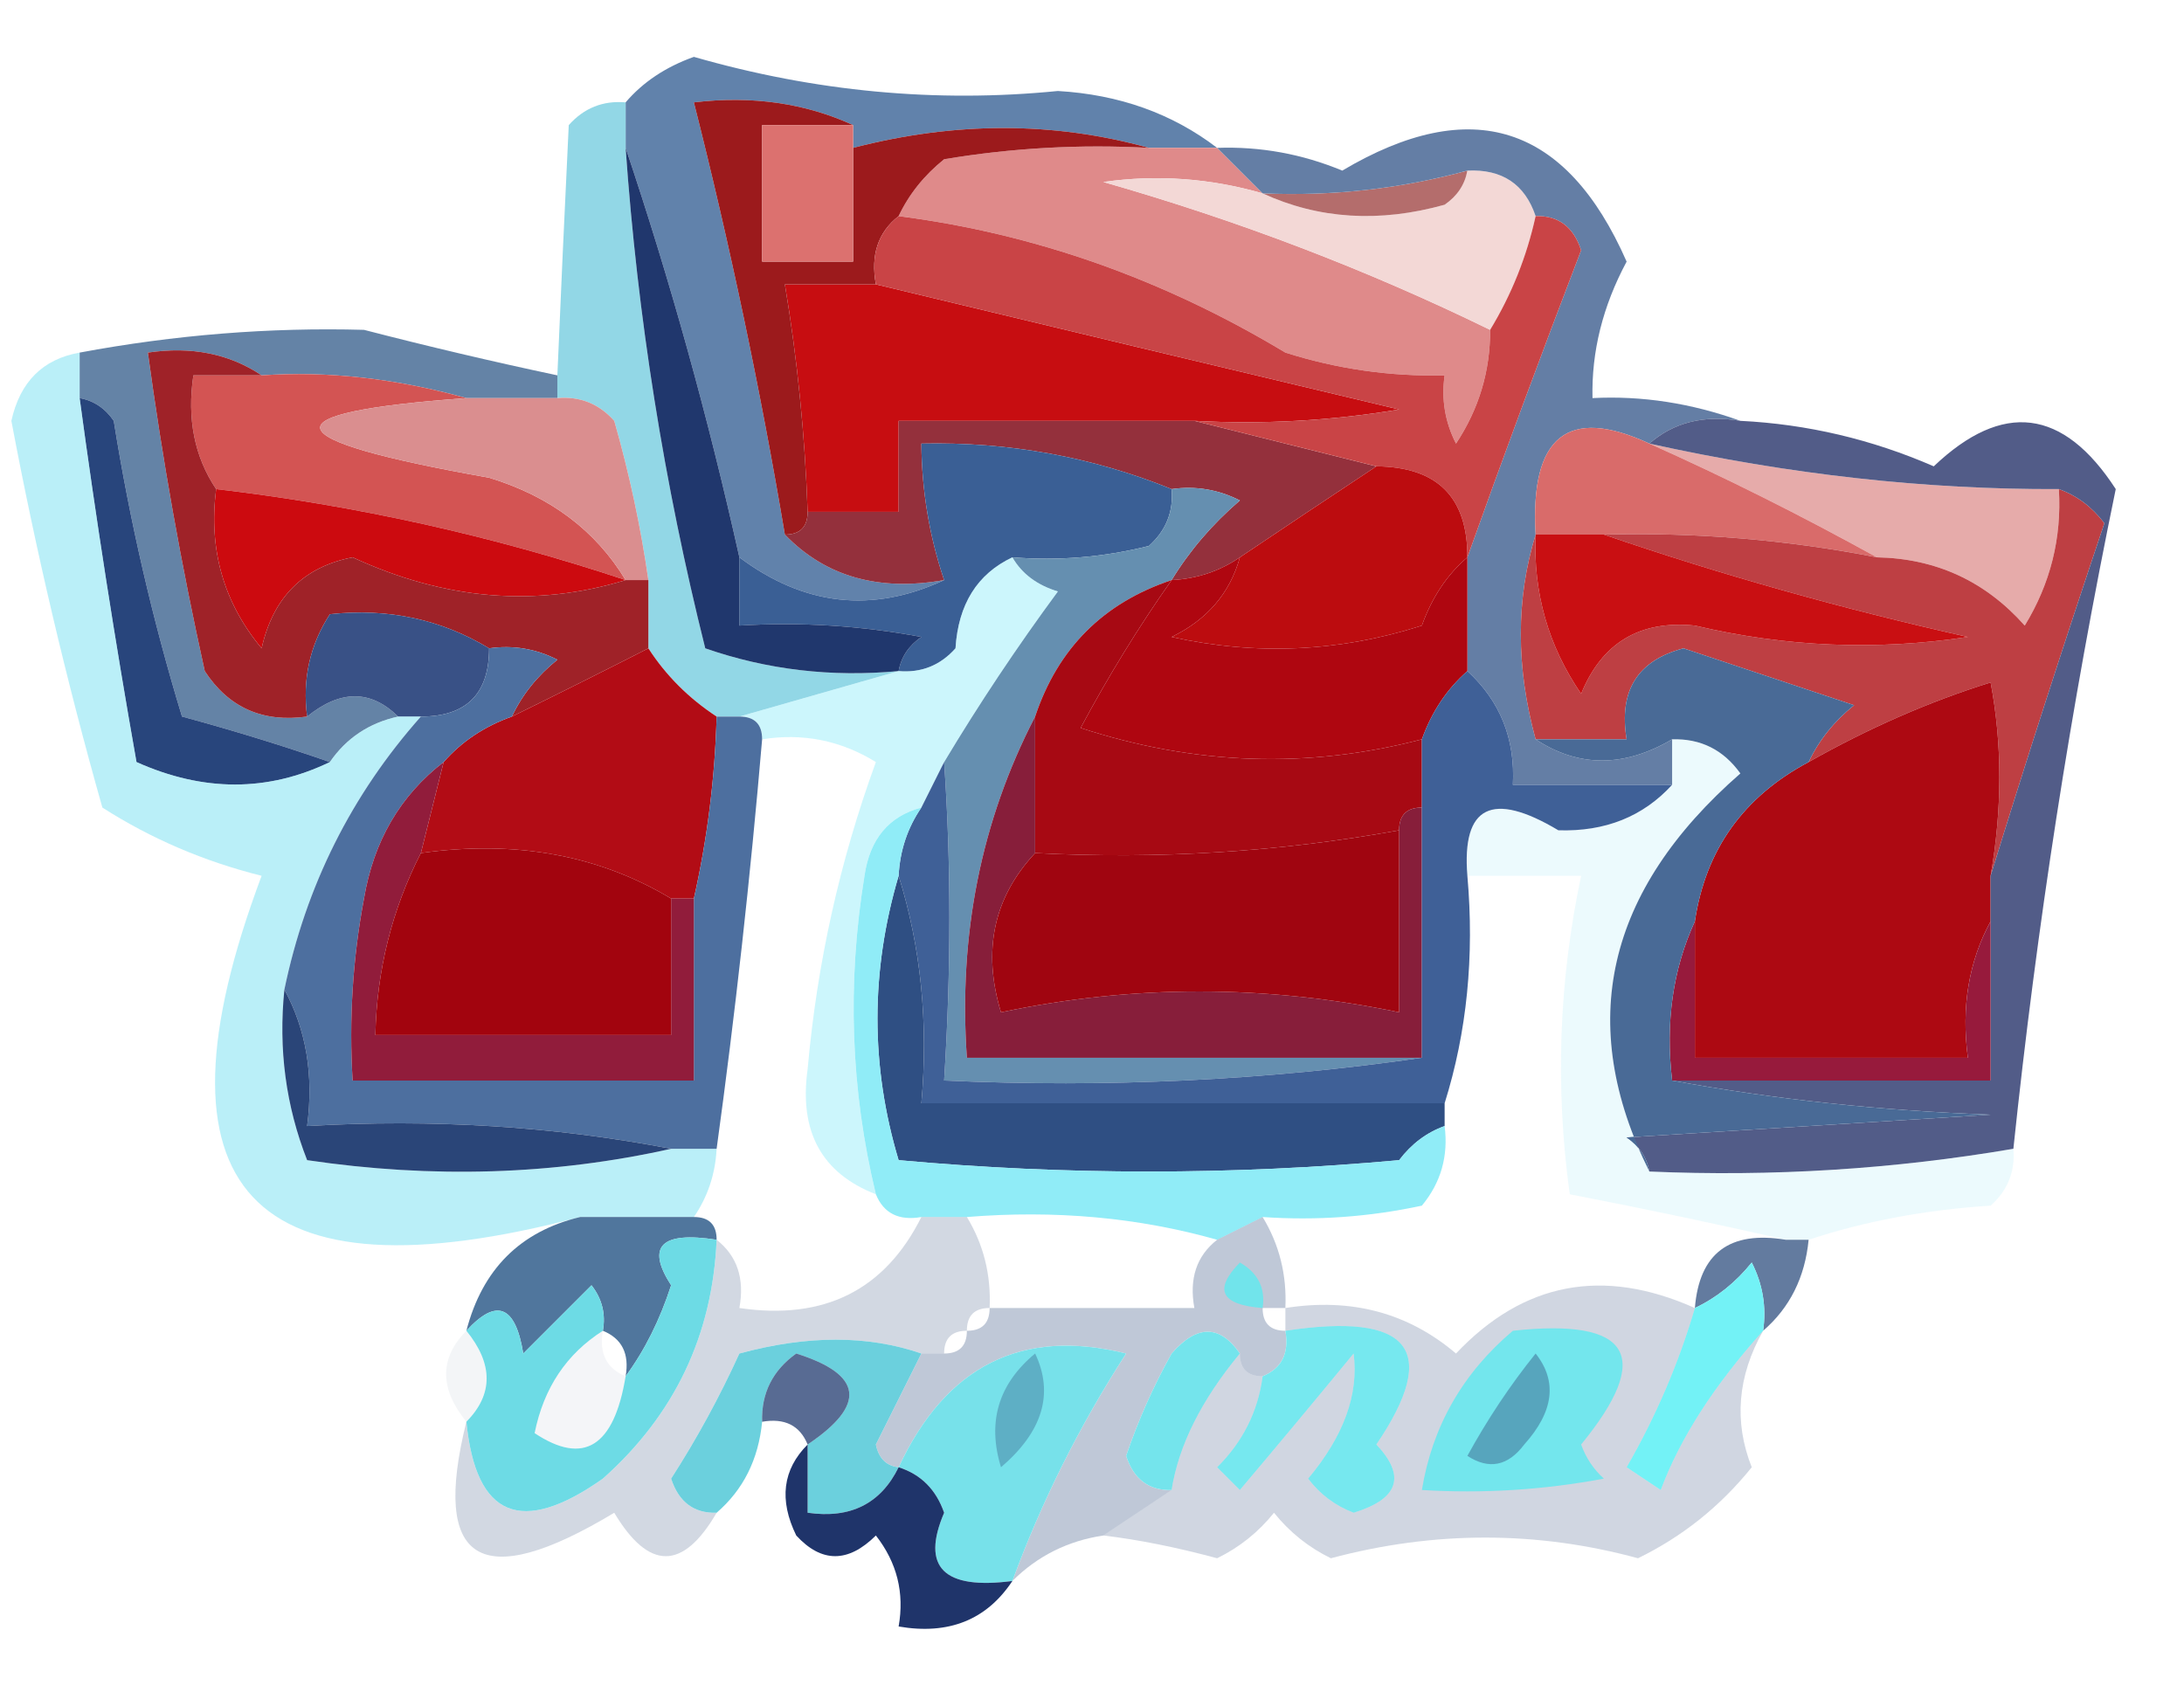 <?xml version="1.0" encoding="UTF-8"?>
<!DOCTYPE svg PUBLIC "-//W3C//DTD SVG 1.1//EN" "http://www.w3.org/Graphics/SVG/1.1/DTD/svg11.dtd">
<svg xmlns="http://www.w3.org/2000/svg" version="1.1" width="96px" height="75px" style="shape-rendering:geometricPrecision; text-rendering:geometricPrecision; image-rendering:optimizeQuality; fill-rule:evenodd; clip-rule:evenodd" xmlns:xlink="http://www.w3.org/1999/xlink">
<g><path style="opacity:1" fill="#6182ab" d="M 53.5,6.5 C 52.5,6.5 51.5,6.5 50.5,6.5C 46.313,5.338 41.98,5.338 37.5,6.5C 37.5,6.167 37.5,5.833 37.5,5.5C 35.393,4.532 33.059,4.198 30.5,4.5C 32.089,10.78 33.423,17.113 34.5,23.5C 36.279,25.343 38.612,26.01 41.5,25.5C 38.346,26.967 35.346,26.634 32.5,24.5C 31.126,18.329 29.459,12.329 27.5,6.5C 27.5,5.833 27.5,5.167 27.5,4.5C 28.261,3.609 29.261,2.942 30.5,2.5C 35.825,4.031 41.158,4.531 46.5,4C 49.191,4.156 51.524,4.989 53.5,6.5 Z"/></g>
<g><path style="opacity:1" fill="#df8a8a" d="M 50.5,6.5 C 51.5,6.5 52.5,6.5 53.5,6.5C 54.167,7.167 54.833,7.833 55.5,8.5C 53.181,7.833 50.847,7.666 48.5,8C 54.441,9.698 60.108,11.865 65.5,14.5C 65.509,16.308 65.009,17.975 64,19.5C 63.517,18.552 63.35,17.552 63.5,16.5C 61.115,16.557 58.782,16.223 56.5,15.5C 51.132,12.268 45.465,10.268 39.5,9.5C 39.953,8.542 40.62,7.708 41.5,7C 44.482,6.502 47.482,6.335 50.5,6.5 Z"/></g>
<g><path style="opacity:0.884" fill="#84d2e3" d="M 27.5,4.5 C 27.5,5.167 27.5,5.833 27.5,6.5C 28.021,13.921 29.187,21.254 31,28.5C 33.719,29.444 36.553,29.777 39.5,29.5C 37.167,30.167 34.833,30.833 32.5,31.5C 32.167,31.5 31.833,31.5 31.5,31.5C 30.272,30.694 29.272,29.694 28.5,28.5C 28.5,27.5 28.5,26.5 28.5,25.5C 28.162,23.146 27.662,20.813 27,18.5C 26.329,17.748 25.496,17.414 24.5,17.5C 24.5,17.167 24.5,16.833 24.5,16.5C 24.646,13.044 24.812,9.378 25,5.5C 25.671,4.748 26.504,4.414 27.5,4.5 Z"/></g>
<g><path style="opacity:1" fill="#f3d8d6" d="M 55.5,8.5 C 57.966,9.634 60.633,9.801 63.5,9C 64.056,8.617 64.389,8.117 64.5,7.5C 66.027,7.427 67.027,8.094 67.5,9.5C 67.108,11.284 66.441,12.95 65.5,14.5C 60.108,11.865 54.441,9.698 48.5,8C 50.847,7.666 53.181,7.833 55.5,8.5 Z"/></g>
<g><path style="opacity:1" fill="#b46d6c" d="M 64.5,7.5 C 64.389,8.117 64.056,8.617 63.5,9C 60.633,9.801 57.966,9.634 55.5,8.5C 58.57,8.632 61.57,8.299 64.5,7.5 Z"/></g>
<g><path style="opacity:1" fill="#c70d11" d="M 38.5,12.5 C 46.187,14.35 53.854,16.183 61.5,18C 58.518,18.498 55.518,18.665 52.5,18.5C 48.167,18.5 43.833,18.5 39.5,18.5C 39.5,19.833 39.5,21.167 39.5,22.5C 38.167,22.5 36.833,22.5 35.5,22.5C 35.384,19.14 35.051,15.807 34.5,12.5C 35.833,12.5 37.167,12.5 38.5,12.5 Z"/></g>
<g><path style="opacity:1" fill="#647ea5" d="M 76.5,18.5 C 74.901,18.232 73.568,18.566 72.5,19.5C 68.918,17.839 67.252,19.173 67.5,23.5C 66.632,26.327 66.632,29.327 67.5,32.5C 69.389,33.742 71.389,33.742 73.5,32.5C 73.5,33.167 73.5,33.833 73.5,34.5C 71.167,34.5 68.833,34.5 66.5,34.5C 66.609,32.486 65.942,30.82 64.5,29.5C 64.5,27.833 64.5,26.167 64.5,24.5C 66.075,20.084 67.742,15.584 69.5,11C 69.164,9.97 68.497,9.47 67.5,9.5C 67.027,8.094 66.027,7.427 64.5,7.5C 61.57,8.299 58.57,8.632 55.5,8.5C 54.833,7.833 54.167,7.167 53.5,6.5C 55.401,6.433 57.234,6.767 59,7.5C 64.681,4.128 68.847,5.462 71.5,11.5C 70.452,13.456 69.952,15.456 70,17.5C 72.17,17.388 74.336,17.721 76.5,18.5 Z"/></g>
<g><path style="opacity:1" fill="#6483a6" d="M 24.5,16.5 C 24.5,16.833 24.5,17.167 24.5,17.5C 23.167,17.5 21.833,17.5 20.5,17.5C 17.393,16.634 14.393,16.301 11.5,16.5C 10.081,15.549 8.415,15.216 6.5,15.5C 7.138,20.19 7.971,24.856 9,29.5C 10.049,31.107 11.549,31.773 13.5,31.5C 14.961,30.314 16.295,30.314 17.5,31.5C 16.222,31.782 15.222,32.449 14.5,33.5C 12.444,32.784 10.277,32.117 8,31.5C 6.705,27.241 5.705,22.907 5,18.5C 4.617,17.944 4.117,17.611 3.5,17.5C 3.5,16.833 3.5,16.167 3.5,15.5C 7.679,14.72 11.846,14.386 16,14.5C 18.835,15.233 21.668,15.9 24.5,16.5 Z"/></g>
<g><path style="opacity:1" fill="#9c1a1c" d="M 37.5,5.5 C 36.167,5.5 34.833,5.5 33.5,5.5C 33.5,7.5 33.5,9.5 33.5,11.5C 34.833,11.5 36.167,11.5 37.5,11.5C 37.5,9.833 37.5,8.167 37.5,6.5C 41.98,5.338 46.313,5.338 50.5,6.5C 47.482,6.335 44.482,6.502 41.5,7C 40.62,7.708 39.953,8.542 39.5,9.5C 38.596,10.209 38.263,11.209 38.5,12.5C 37.167,12.5 35.833,12.5 34.5,12.5C 35.051,15.807 35.384,19.14 35.5,22.5C 35.5,23.167 35.167,23.5 34.5,23.5C 33.423,17.113 32.089,10.78 30.5,4.5C 33.059,4.198 35.393,4.532 37.5,5.5 Z"/></g>
<g><path style="opacity:1" fill="#dc716f" d="M 37.5,5.5 C 37.5,5.833 37.5,6.167 37.5,6.5C 37.5,8.167 37.5,9.833 37.5,11.5C 36.167,11.5 34.833,11.5 33.5,11.5C 33.5,9.5 33.5,7.5 33.5,5.5C 34.833,5.5 36.167,5.5 37.5,5.5 Z"/></g>
<g><path style="opacity:1" fill="#94303c" d="M 52.5,18.5 C 55.167,19.167 57.833,19.833 60.5,20.5C 58.463,21.846 56.463,23.18 54.5,24.5C 53.609,25.11 52.609,25.443 51.5,25.5C 52.29,24.206 53.29,23.039 54.5,22C 53.552,21.517 52.552,21.351 51.5,21.5C 48.002,20.083 44.335,19.416 40.5,19.5C 40.517,21.565 40.85,23.565 41.5,25.5C 38.612,26.01 36.279,25.343 34.5,23.5C 35.167,23.5 35.5,23.167 35.5,22.5C 36.833,22.5 38.167,22.5 39.5,22.5C 39.5,21.167 39.5,19.833 39.5,18.5C 43.833,18.5 48.167,18.5 52.5,18.5 Z"/></g>
<g><path style="opacity:1" fill="#c94446" d="M 39.5,9.5 C 45.465,10.268 51.132,12.268 56.5,15.5C 58.782,16.223 61.115,16.557 63.5,16.5C 63.35,17.552 63.517,18.552 64,19.5C 65.009,17.975 65.509,16.308 65.5,14.5C 66.441,12.95 67.108,11.284 67.5,9.5C 68.497,9.47 69.164,9.97 69.5,11C 67.742,15.584 66.075,20.084 64.5,24.5C 64.512,21.858 63.179,20.525 60.5,20.5C 57.833,19.833 55.167,19.167 52.5,18.5C 55.518,18.665 58.518,18.498 61.5,18C 53.854,16.183 46.187,14.35 38.5,12.5C 38.263,11.209 38.596,10.209 39.5,9.5 Z"/></g>
<g><path style="opacity:1" fill="#d35453" d="M 11.5,16.5 C 14.393,16.301 17.393,16.634 20.5,17.5C 11.609,18.145 11.942,19.312 21.5,21C 24.177,21.814 26.177,23.314 27.5,25.5C 21.654,23.553 15.654,22.22 9.5,21.5C 8.549,20.081 8.216,18.415 8.5,16.5C 9.5,16.5 10.5,16.5 11.5,16.5 Z"/></g>
<g><path style="opacity:1" fill="#3a5f95" d="M 51.5,21.5 C 51.586,22.496 51.252,23.329 50.5,24C 48.527,24.495 46.527,24.662 44.5,24.5C 42.955,25.23 42.122,26.563 42,28.5C 41.329,29.252 40.496,29.586 39.5,29.5C 39.611,28.883 39.944,28.383 40.5,28C 37.854,27.503 35.187,27.336 32.5,27.5C 32.5,26.5 32.5,25.5 32.5,24.5C 35.346,26.634 38.346,26.967 41.5,25.5C 40.85,23.565 40.517,21.565 40.5,19.5C 44.335,19.416 48.002,20.083 51.5,21.5 Z"/></g>
<g><path style="opacity:1" fill="#cc0a0f" d="M 9.5,21.5 C 15.654,22.22 21.654,23.553 27.5,25.5C 23.55,26.708 19.55,26.375 15.5,24.5C 13.337,24.922 12.003,26.256 11.5,28.5C 9.829,26.49 9.162,24.157 9.5,21.5 Z"/></g>
<g><path style="opacity:1" fill="#da8e8f" d="M 20.5,17.5 C 21.833,17.5 23.167,17.5 24.5,17.5C 25.496,17.414 26.329,17.748 27,18.5C 27.662,20.813 28.162,23.146 28.5,25.5C 28.167,25.5 27.833,25.5 27.5,25.5C 26.177,23.314 24.177,21.814 21.5,21C 11.942,19.312 11.609,18.145 20.5,17.5 Z"/></g>
<g><path style="opacity:1" fill="#20376d" d="M 27.5,6.5 C 29.459,12.329 31.126,18.329 32.5,24.5C 32.5,25.5 32.5,26.5 32.5,27.5C 35.187,27.336 37.854,27.503 40.5,28C 39.944,28.383 39.611,28.883 39.5,29.5C 36.553,29.777 33.719,29.444 31,28.5C 29.187,21.254 28.021,13.921 27.5,6.5 Z"/></g>
<g><path style="opacity:1" fill="#e6abaa" d="M 72.5,19.5 C 78.64,20.86 84.64,21.527 90.5,21.5C 90.628,23.655 90.128,25.655 89,27.5C 87.266,25.549 85.099,24.549 82.5,24.5C 79.135,22.64 75.802,20.973 72.5,19.5 Z"/></g>
<g><path style="opacity:1" fill="#d96b6a" d="M 72.5,19.5 C 75.802,20.973 79.135,22.64 82.5,24.5C 78.548,23.728 74.548,23.395 70.5,23.5C 69.5,23.5 68.5,23.5 67.5,23.5C 67.252,19.173 68.918,17.839 72.5,19.5 Z"/></g>
<g><path style="opacity:1" fill="#bc0c0f" d="M 60.5,20.5 C 63.179,20.525 64.512,21.858 64.5,24.5C 63.609,25.261 62.942,26.261 62.5,27.5C 58.878,28.659 55.211,28.825 51.5,28C 53.063,27.241 54.063,26.074 54.5,24.5C 56.463,23.18 58.463,21.846 60.5,20.5 Z"/></g>
<g><path style="opacity:1" fill="#9f2228" d="M 11.5,16.5 C 10.5,16.5 9.5,16.5 8.5,16.5C 8.216,18.415 8.549,20.081 9.5,21.5C 9.162,24.157 9.829,26.49 11.5,28.5C 12.003,26.256 13.337,24.922 15.5,24.5C 19.55,26.375 23.55,26.708 27.5,25.5C 27.833,25.5 28.167,25.5 28.5,25.5C 28.5,26.5 28.5,27.5 28.5,28.5C 26.483,29.529 24.483,30.529 22.5,31.5C 22.953,30.542 23.619,29.708 24.5,29C 23.552,28.517 22.552,28.351 21.5,28.5C 19.392,27.225 17.058,26.725 14.5,27C 13.62,28.356 13.287,29.856 13.5,31.5C 11.549,31.773 10.049,31.107 9,29.5C 7.971,24.856 7.138,20.19 6.5,15.5C 8.415,15.216 10.081,15.549 11.5,16.5 Z"/></g>
<g><path style="opacity:1" fill="#be3f43" d="M 90.5,21.5 C 91.289,21.783 91.956,22.283 92.5,23C 90.74,28.233 89.073,33.4 87.5,38.5C 88.013,35.551 88.013,32.718 87.5,30C 84.807,30.84 82.14,32.007 79.5,33.5C 79.953,32.542 80.62,31.708 81.5,31C 79,30.167 76.5,29.333 74,28.5C 71.98,29.032 71.147,30.365 71.5,32.5C 70.167,32.5 68.833,32.5 67.5,32.5C 66.632,29.327 66.632,26.327 67.5,23.5C 67.39,26.059 68.056,28.392 69.5,30.5C 70.412,28.257 72.079,27.257 74.5,27.5C 78.476,28.442 82.476,28.609 86.5,28C 80.985,26.768 75.652,25.268 70.5,23.5C 74.548,23.395 78.548,23.728 82.5,24.5C 85.099,24.549 87.266,25.549 89,27.5C 90.128,25.655 90.628,23.655 90.5,21.5 Z"/></g>
<g><path style="opacity:1" fill="#c90f12" d="M 67.5,23.5 C 68.5,23.5 69.5,23.5 70.5,23.5C 75.652,25.268 80.985,26.768 86.5,28C 82.476,28.609 78.476,28.442 74.5,27.5C 72.079,27.257 70.412,28.257 69.5,30.5C 68.056,28.392 67.39,26.059 67.5,23.5 Z"/></g>
<g><path style="opacity:1" fill="#395186" d="M 21.5,28.5 C 21.5,30.5 20.5,31.5 18.5,31.5C 18.167,31.5 17.833,31.5 17.5,31.5C 16.295,30.314 14.961,30.314 13.5,31.5C 13.287,29.856 13.62,28.356 14.5,27C 17.058,26.725 19.392,27.225 21.5,28.5 Z"/></g>
<g><path style="opacity:1" fill="#28457c" d="M 3.5,17.5 C 4.117,17.611 4.617,17.944 5,18.5C 5.705,22.907 6.705,27.241 8,31.5C 10.277,32.117 12.444,32.784 14.5,33.5C 11.77,34.817 8.937,34.817 6,33.5C 5.057,28.173 4.223,22.84 3.5,17.5 Z"/></g>
<g><path style="opacity:1" fill="#af0610" d="M 54.5,24.5 C 54.063,26.074 53.063,27.241 51.5,28C 55.211,28.825 58.878,28.659 62.5,27.5C 62.942,26.261 63.609,25.261 64.5,24.5C 64.5,26.167 64.5,27.833 64.5,29.5C 63.599,30.291 62.932,31.291 62.5,32.5C 57.51,33.805 52.51,33.638 47.5,32C 48.719,29.722 50.052,27.555 51.5,25.5C 52.609,25.443 53.609,25.11 54.5,24.5 Z"/></g>
<g><path style="opacity:1" fill="#658fb0" d="M 51.5,21.5 C 52.552,21.351 53.552,21.517 54.5,22C 53.29,23.039 52.29,24.206 51.5,25.5C 48.5,26.5 46.5,28.5 45.5,31.5C 43.125,36.089 42.125,41.089 42.5,46.5C 49.167,46.5 55.833,46.5 62.5,46.5C 55.687,47.491 48.687,47.825 41.5,47.5C 41.809,42.625 41.809,37.958 41.5,33.5C 43.032,30.943 44.699,28.443 46.5,26C 45.584,25.722 44.917,25.222 44.5,24.5C 46.527,24.662 48.527,24.495 50.5,24C 51.252,23.329 51.586,22.496 51.5,21.5 Z"/></g>
<g><path style="opacity:1" fill="#a70913" d="M 51.5,25.5 C 50.052,27.555 48.719,29.722 47.5,32C 52.51,33.638 57.51,33.805 62.5,32.5C 62.5,33.5 62.5,34.5 62.5,35.5C 61.833,35.5 61.5,35.833 61.5,36.5C 56.26,37.449 50.926,37.782 45.5,37.5C 45.5,35.5 45.5,33.5 45.5,31.5C 46.5,28.5 48.5,26.5 51.5,25.5 Z"/></g>
<g><path style="opacity:0.424" fill="#87e9f8" d="M 44.5,24.5 C 44.917,25.222 45.584,25.722 46.5,26C 44.699,28.443 43.032,30.943 41.5,33.5C 41.167,34.167 40.833,34.833 40.5,35.5C 39.069,35.881 38.236,36.881 38,38.5C 37.227,43.252 37.393,47.919 38.5,52.5C 36.116,51.575 35.116,49.742 35.5,47C 35.912,42.356 36.912,37.856 38.5,33.5C 36.955,32.548 35.288,32.215 33.5,32.5C 33.5,31.833 33.167,31.5 32.5,31.5C 34.833,30.833 37.167,30.167 39.5,29.5C 40.496,29.586 41.329,29.252 42,28.5C 42.122,26.563 42.955,25.23 44.5,24.5 Z"/></g>
<g><path style="opacity:1" fill="#b20c15" d="M 28.5,28.5 C 29.272,29.694 30.272,30.694 31.5,31.5C 31.425,34.206 31.092,36.873 30.5,39.5C 30.167,39.5 29.833,39.5 29.5,39.5C 26.316,37.586 22.649,36.92 18.5,37.5C 18.833,36.167 19.167,34.833 19.5,33.5C 20.291,32.599 21.291,31.932 22.5,31.5C 24.483,30.529 26.483,29.529 28.5,28.5 Z"/></g>
<g><path style="opacity:1" fill="#ad0912" d="M 87.5,38.5 C 87.5,39.167 87.5,39.833 87.5,40.5C 86.539,42.265 86.205,44.265 86.5,46.5C 82.5,46.5 78.5,46.5 74.5,46.5C 74.5,44.5 74.5,42.5 74.5,40.5C 74.969,37.357 76.636,35.023 79.5,33.5C 82.14,32.007 84.807,30.84 87.5,30C 88.013,32.718 88.013,35.551 87.5,38.5 Z"/></g>
<g><path style="opacity:0.561" fill="#85e2f2" d="M 3.5,15.5 C 3.5,16.167 3.5,16.833 3.5,17.5C 4.223,22.84 5.057,28.173 6,33.5C 8.937,34.817 11.77,34.817 14.5,33.5C 15.222,32.449 16.222,31.782 17.5,31.5C 17.833,31.5 18.167,31.5 18.5,31.5C 15.448,34.937 13.448,38.937 12.5,43.5C 12.232,46.119 12.565,48.619 13.5,51C 19.016,51.817 24.35,51.651 29.5,50.5C 30.167,50.5 30.833,50.5 31.5,50.5C 31.443,51.609 31.11,52.609 30.5,53.5C 28.833,53.5 27.167,53.5 25.5,53.5C 10.981,57.32 6.315,52.32 11.5,38.5C 8.97,37.868 6.637,36.868 4.5,35.5C 2.911,29.889 1.578,24.223 0.5,18.5C 0.879,16.787 1.879,15.787 3.5,15.5 Z"/></g>
<g><path style="opacity:1" fill="#525c88" d="M 72.5,19.5 C 73.568,18.566 74.901,18.232 76.5,18.5C 79.443,18.646 82.276,19.313 85,20.5C 88.03,17.617 90.697,17.95 93,21.5C 91.024,31.076 89.524,40.742 88.5,50.5C 83.228,51.4 77.895,51.733 72.5,51.5C 72.389,50.883 72.056,50.383 71.5,50C 76.833,49.667 82.167,49.333 87.5,49C 82.649,48.825 77.982,48.325 73.5,47.5C 78.167,47.5 82.833,47.5 87.5,47.5C 87.5,45.167 87.5,42.833 87.5,40.5C 87.5,39.833 87.5,39.167 87.5,38.5C 89.073,33.4 90.74,28.233 92.5,23C 91.956,22.283 91.289,21.783 90.5,21.5C 84.64,21.527 78.64,20.86 72.5,19.5 Z"/></g>
<g><path style="opacity:1" fill="#871e3a" d="M 45.5,31.5 C 45.5,33.5 45.5,35.5 45.5,37.5C 43.674,39.455 43.174,41.788 44,44.5C 49.789,43.279 55.622,43.279 61.5,44.5C 61.5,41.833 61.5,39.167 61.5,36.5C 61.5,35.833 61.833,35.5 62.5,35.5C 62.5,39.167 62.5,42.833 62.5,46.5C 55.833,46.5 49.167,46.5 42.5,46.5C 42.125,41.089 43.125,36.089 45.5,31.5 Z"/></g>
<g><path style="opacity:0.153" fill="#85e3f4" d="M 73.5,32.5 C 74.756,32.461 75.756,32.961 76.5,34C 70.592,39.162 69.258,44.995 72.5,51.5C 77.895,51.733 83.228,51.4 88.5,50.5C 88.586,51.496 88.252,52.329 87.5,53C 84.635,53.183 81.969,53.683 79.5,54.5C 79.167,54.5 78.833,54.5 78.5,54.5C 75.437,53.799 72.27,53.132 69,52.5C 68.352,47.796 68.519,43.129 69.5,38.5C 67.833,38.5 66.167,38.5 64.5,38.5C 64.251,35.425 65.585,34.758 68.5,36.5C 70.557,36.564 72.223,35.898 73.5,34.5C 73.5,33.833 73.5,33.167 73.5,32.5 Z"/></g>
<g><path style="opacity:1" fill="#971a3c" d="M 74.5,40.5 C 74.5,42.5 74.5,44.5 74.5,46.5C 78.5,46.5 82.5,46.5 86.5,46.5C 86.205,44.265 86.539,42.265 87.5,40.5C 87.5,42.833 87.5,45.167 87.5,47.5C 82.833,47.5 78.167,47.5 73.5,47.5C 73.198,44.941 73.532,42.607 74.5,40.5 Z"/></g>
<g><path style="opacity:1" fill="#3f6097" d="M 64.5,29.5 C 65.942,30.82 66.609,32.486 66.5,34.5C 68.833,34.5 71.167,34.5 73.5,34.5C 72.223,35.898 70.557,36.564 68.5,36.5C 65.585,34.758 64.251,35.425 64.5,38.5C 64.813,42.042 64.479,45.375 63.5,48.5C 55.833,48.5 48.167,48.5 40.5,48.5C 40.813,44.958 40.479,41.625 39.5,38.5C 39.557,37.391 39.89,36.391 40.5,35.5C 40.833,34.833 41.167,34.167 41.5,33.5C 41.809,37.958 41.809,42.625 41.5,47.5C 48.687,47.825 55.687,47.491 62.5,46.5C 62.5,42.833 62.5,39.167 62.5,35.5C 62.5,34.5 62.5,33.5 62.5,32.5C 62.932,31.291 63.599,30.291 64.5,29.5 Z"/></g>
<g><path style="opacity:1" fill="#a00510" d="M 61.5,36.5 C 61.5,39.167 61.5,41.833 61.5,44.5C 55.622,43.279 49.789,43.279 44,44.5C 43.174,41.788 43.674,39.455 45.5,37.5C 50.926,37.782 56.26,37.449 61.5,36.5 Z"/></g>
<g><path style="opacity:1" fill="#496a96" d="M 79.5,33.5 C 76.636,35.023 74.969,37.357 74.5,40.5C 73.532,42.607 73.198,44.941 73.5,47.5C 77.982,48.325 82.649,48.825 87.5,49C 82.167,49.333 76.833,49.667 71.5,50C 72.056,50.383 72.389,50.883 72.5,51.5C 69.258,44.995 70.592,39.162 76.5,34C 75.756,32.961 74.756,32.461 73.5,32.5C 71.389,33.742 69.389,33.742 67.5,32.5C 68.833,32.5 70.167,32.5 71.5,32.5C 71.147,30.365 71.98,29.032 74,28.5C 76.5,29.333 79,30.167 81.5,31C 80.62,31.708 79.953,32.542 79.5,33.5 Z"/></g>
<g><path style="opacity:1" fill="#4d6f9f" d="M 21.5,28.5 C 22.552,28.351 23.552,28.517 24.5,29C 23.619,29.708 22.953,30.542 22.5,31.5C 21.291,31.932 20.291,32.599 19.5,33.5C 17.59,34.975 16.424,36.975 16,39.5C 15.503,42.146 15.336,44.813 15.5,47.5C 20.5,47.5 25.5,47.5 30.5,47.5C 30.5,44.833 30.5,42.167 30.5,39.5C 31.092,36.873 31.425,34.206 31.5,31.5C 31.833,31.5 32.167,31.5 32.5,31.5C 33.167,31.5 33.5,31.833 33.5,32.5C 32.984,38.56 32.317,44.56 31.5,50.5C 30.833,50.5 30.167,50.5 29.5,50.5C 24.36,49.512 19.026,49.179 13.5,49.5C 13.795,47.265 13.461,45.265 12.5,43.5C 13.448,38.937 15.448,34.937 18.5,31.5C 20.5,31.5 21.5,30.5 21.5,28.5 Z"/></g>
<g><path style="opacity:1" fill="#911c3b" d="M 19.5,33.5 C 19.167,34.833 18.833,36.167 18.5,37.5C 17.226,39.992 16.56,42.659 16.5,45.5C 20.833,45.5 25.167,45.5 29.5,45.5C 29.5,43.5 29.5,41.5 29.5,39.5C 29.833,39.5 30.167,39.5 30.5,39.5C 30.5,42.167 30.5,44.833 30.5,47.5C 25.5,47.5 20.5,47.5 15.5,47.5C 15.336,44.813 15.503,42.146 16,39.5C 16.424,36.975 17.59,34.975 19.5,33.5 Z"/></g>
<g><path style="opacity:1" fill="#a2040e" d="M 18.5,37.5 C 22.649,36.92 26.316,37.586 29.5,39.5C 29.5,41.5 29.5,43.5 29.5,45.5C 25.167,45.5 20.833,45.5 16.5,45.5C 16.56,42.659 17.226,39.992 18.5,37.5 Z"/></g>
<g><path style="opacity:1" fill="#2f4f83" d="M 39.5,38.5 C 40.479,41.625 40.813,44.958 40.5,48.5C 48.167,48.5 55.833,48.5 63.5,48.5C 63.5,48.833 63.5,49.167 63.5,49.5C 62.711,49.783 62.044,50.283 61.5,51C 54.167,51.667 46.833,51.667 39.5,51C 38.26,46.866 38.26,42.699 39.5,38.5 Z"/></g>
<g><path style="opacity:1" fill="#2a4578" d="M 12.5,43.5 C 13.461,45.265 13.795,47.265 13.5,49.5C 19.026,49.179 24.36,49.512 29.5,50.5C 24.35,51.651 19.016,51.817 13.5,51C 12.565,48.619 12.232,46.119 12.5,43.5 Z"/></g>
<g><path style="opacity:0.937" fill="#89eaf6" d="M 40.5,35.5 C 39.89,36.391 39.557,37.391 39.5,38.5C 38.26,42.699 38.26,46.866 39.5,51C 46.833,51.667 54.167,51.667 61.5,51C 62.044,50.283 62.711,49.783 63.5,49.5C 63.67,50.822 63.337,51.989 62.5,53C 60.19,53.497 57.857,53.663 55.5,53.5C 54.833,53.833 54.167,54.167 53.5,54.5C 50.038,53.518 46.371,53.185 42.5,53.5C 41.833,53.5 41.167,53.5 40.5,53.5C 39.508,53.672 38.842,53.338 38.5,52.5C 37.393,47.919 37.227,43.252 38,38.5C 38.236,36.881 39.069,35.881 40.5,35.5 Z"/></g>
<g><path style="opacity:0.831" fill="#44618c" d="M 78.5,54.5 C 78.833,54.5 79.167,54.5 79.5,54.5C 79.34,56.153 78.674,57.486 77.5,58.5C 77.65,57.448 77.483,56.448 77,55.5C 76.292,56.38 75.458,57.047 74.5,57.5C 74.694,55.088 76.027,54.088 78.5,54.5 Z"/></g>
<g><path style="opacity:1" fill="#50769d" d="M 25.5,53.5 C 27.167,53.5 28.833,53.5 30.5,53.5C 31.167,53.5 31.5,53.833 31.5,54.5C 29.058,54.119 28.392,54.786 29.5,56.5C 29.006,58.026 28.339,59.359 27.5,60.5C 27.672,59.508 27.338,58.842 26.5,58.5C 26.631,57.761 26.464,57.094 26,56.5C 25,57.5 24,58.5 23,59.5C 22.658,57.381 21.825,57.047 20.5,58.5C 21.2,55.8 22.866,54.133 25.5,53.5 Z"/></g>
<g><path style="opacity:0.22" fill="#344e7e" d="M 40.5,53.5 C 41.167,53.5 41.833,53.5 42.5,53.5C 43.234,54.708 43.567,56.041 43.5,57.5C 42.833,57.5 42.5,57.833 42.5,58.5C 41.833,58.5 41.5,58.833 41.5,59.5C 41.167,59.5 40.833,59.5 40.5,59.5C 38.15,58.688 35.484,58.688 32.5,59.5C 31.62,61.429 30.62,63.263 29.5,65C 29.836,66.03 30.503,66.53 31.5,66.5C 30.021,69.046 28.521,69.046 27,66.5C 21.121,70.042 18.954,68.709 20.5,62.5C 20.914,66.7 22.914,67.533 26.5,65C 29.652,62.195 31.319,58.695 31.5,54.5C 32.404,55.209 32.737,56.209 32.5,57.5C 36.226,58.049 38.893,56.715 40.5,53.5 Z"/></g>
<g><path style="opacity:0.051" fill="#233c74" d="M 20.5,58.5 C 21.686,59.961 21.686,61.295 20.5,62.5C 19.314,61.039 19.314,59.705 20.5,58.5 Z"/></g>
<g><path style="opacity:0.318" fill="#375482" d="M 55.5,53.5 C 56.234,54.708 56.567,56.041 56.5,57.5C 56.167,57.5 55.833,57.5 55.5,57.5C 55.5,58.167 55.833,58.5 56.5,58.5C 56.672,59.492 56.338,60.158 55.5,60.5C 54.833,60.5 54.5,60.167 54.5,59.5C 53.614,58.224 52.614,58.224 51.5,59.5C 50.696,60.941 50.029,62.441 49.5,64C 49.836,65.03 50.503,65.53 51.5,65.5C 50.5,66.167 49.5,66.833 48.5,67.5C 46.938,67.733 45.605,68.4 44.5,69.5C 45.778,66.016 47.445,62.683 49.5,59.5C 44.921,58.365 41.588,60.031 39.5,64.5C 38.957,64.44 38.624,64.107 38.5,63.5C 39.18,62.14 39.847,60.807 40.5,59.5C 40.833,59.5 41.167,59.5 41.5,59.5C 42.167,59.5 42.5,59.167 42.5,58.5C 43.167,58.5 43.5,58.167 43.5,57.5C 46.5,57.5 49.5,57.5 52.5,57.5C 52.263,56.209 52.596,55.209 53.5,54.5C 54.167,54.167 54.833,53.833 55.5,53.5 Z"/></g>
<g><path style="opacity:1" fill="#71e4eb" d="M 55.5,57.5 C 53.663,57.361 53.33,56.694 54.5,55.5C 55.297,55.957 55.631,56.624 55.5,57.5 Z"/></g>
<g><path style="opacity:1" fill="#6bd0dd" d="M 40.5,59.5 C 39.847,60.807 39.18,62.14 38.5,63.5C 38.624,64.107 38.957,64.44 39.5,64.5C 38.713,66.104 37.38,66.771 35.5,66.5C 35.5,65.5 35.5,64.5 35.5,63.5C 38.1,61.756 37.934,60.422 35,59.5C 33.961,60.244 33.461,61.244 33.5,62.5C 33.34,64.153 32.674,65.486 31.5,66.5C 30.503,66.53 29.836,66.03 29.5,65C 30.62,63.263 31.62,61.429 32.5,59.5C 35.484,58.688 38.15,58.688 40.5,59.5 Z"/></g>
<g><path style="opacity:1" fill="#74e4ec" d="M 54.5,59.5 C 52.806,61.547 51.806,63.547 51.5,65.5C 50.503,65.53 49.836,65.03 49.5,64C 50.029,62.441 50.696,60.941 51.5,59.5C 52.614,58.224 53.614,58.224 54.5,59.5 Z"/></g>
<g><path style="opacity:0.761" fill="#243d71" d="M 35.5,63.5 C 35.158,62.662 34.492,62.328 33.5,62.5C 33.461,61.244 33.961,60.244 35,59.5C 37.934,60.422 38.1,61.756 35.5,63.5 Z"/></g>
<g><path style="opacity:1" fill="#6ddbe5" d="M 31.5,54.5 C 31.319,58.695 29.652,62.195 26.5,65C 22.914,67.533 20.914,66.7 20.5,62.5C 21.686,61.295 21.686,59.961 20.5,58.5C 21.825,57.047 22.658,57.381 23,59.5C 24,58.5 25,57.5 26,56.5C 26.464,57.094 26.631,57.761 26.5,58.5C 24.898,59.519 23.898,61.019 23.5,63C 25.658,64.434 26.991,63.6 27.5,60.5C 28.339,59.359 29.006,58.026 29.5,56.5C 28.392,54.786 29.058,54.119 31.5,54.5 Z"/></g>
<g><path style="opacity:0.051" fill="#30497b" d="M 26.5,58.5 C 26.328,59.492 26.662,60.158 27.5,60.5C 26.991,63.6 25.658,64.434 23.5,63C 23.898,61.019 24.898,59.519 26.5,58.5 Z"/></g>
<g><path style="opacity:1" fill="#73f2f6" d="M 77.5,58.5 C 75.347,60.896 73.847,63.229 73,65.5C 72.5,65.167 72,64.833 71.5,64.5C 72.788,62.261 73.788,59.928 74.5,57.5C 75.458,57.047 76.292,56.38 77,55.5C 77.483,56.448 77.65,57.448 77.5,58.5 Z"/></g>
<g><path style="opacity:1" fill="#77e1ea" d="M 44.5,69.5 C 41.477,69.895 40.477,68.895 41.5,66.5C 41.145,65.478 40.478,64.811 39.5,64.5C 41.588,60.031 44.921,58.365 49.5,59.5C 47.445,62.683 45.778,66.016 44.5,69.5 Z"/></g>
<g><path style="opacity:0.318" fill="#2b4474" d="M 45.5,59.5 C 46.334,61.263 45.834,62.93 44,64.5C 43.387,62.505 43.887,60.838 45.5,59.5 Z"/></g>
<g><path style="opacity:1" fill="#76e8ef" d="M 56.5,58.5 C 61.992,57.665 63.326,59.332 60.5,63.5C 61.815,64.895 61.481,65.895 59.5,66.5C 58.692,66.192 58.025,65.692 57.5,65C 59.065,63.129 59.731,61.296 59.5,59.5C 57.823,61.54 56.156,63.54 54.5,65.5C 54.167,65.167 53.833,64.833 53.5,64.5C 54.63,63.378 55.297,62.044 55.5,60.5C 56.338,60.158 56.672,59.492 56.5,58.5 Z"/></g>
<g><path style="opacity:1" fill="#1f346a" d="M 35.5,63.5 C 35.5,64.5 35.5,65.5 35.5,66.5C 37.38,66.771 38.713,66.104 39.5,64.5C 40.478,64.811 41.145,65.478 41.5,66.5C 40.477,68.895 41.477,69.895 44.5,69.5C 43.365,71.213 41.698,71.88 39.5,71.5C 39.762,70.022 39.429,68.689 38.5,67.5C 37.28,68.711 36.113,68.711 35,67.5C 34.235,65.934 34.402,64.601 35.5,63.5 Z"/></g>
<g><path style="opacity:0.22" fill="#2c4578" d="M 74.5,57.5 C 73.788,59.928 72.788,62.261 71.5,64.5C 72,64.833 72.5,65.167 73,65.5C 73.847,63.229 75.347,60.896 77.5,58.5C 76.374,60.499 76.207,62.499 77,64.5C 75.622,66.213 73.955,67.547 72,68.5C 67.545,67.289 63.045,67.289 58.5,68.5C 57.522,68.023 56.689,67.357 56,66.5C 55.311,67.357 54.478,68.023 53.5,68.5C 51.696,68.014 50.029,67.681 48.5,67.5C 49.5,66.833 50.5,66.167 51.5,65.5C 51.806,63.547 52.806,61.547 54.5,59.5C 54.5,60.167 54.833,60.5 55.5,60.5C 55.297,62.044 54.63,63.378 53.5,64.5C 53.833,64.833 54.167,65.167 54.5,65.5C 56.156,63.54 57.823,61.54 59.5,59.5C 59.731,61.296 59.065,63.129 57.5,65C 58.025,65.692 58.692,66.192 59.5,66.5C 61.481,65.895 61.815,64.895 60.5,63.5C 63.326,59.332 61.992,57.665 56.5,58.5C 56.5,58.167 56.5,57.833 56.5,57.5C 59.394,57.042 61.894,57.709 64,59.5C 66.963,56.363 70.463,55.697 74.5,57.5 Z"/></g>
<g><path style="opacity:1" fill="#73e6ed" d="M 66.5,58.5 C 71.69,57.935 72.69,59.602 69.5,63.5C 69.709,64.086 70.043,64.586 70.5,65C 67.854,65.497 65.187,65.664 62.5,65.5C 62.961,62.697 64.295,60.363 66.5,58.5 Z"/></g>
<g><path style="opacity:0.416" fill="#304b7b" d="M 67.5,59.5 C 68.465,60.721 68.298,62.054 67,63.5C 66.282,64.451 65.449,64.617 64.5,64C 65.386,62.385 66.386,60.885 67.5,59.5 Z"/></g>
</svg>
